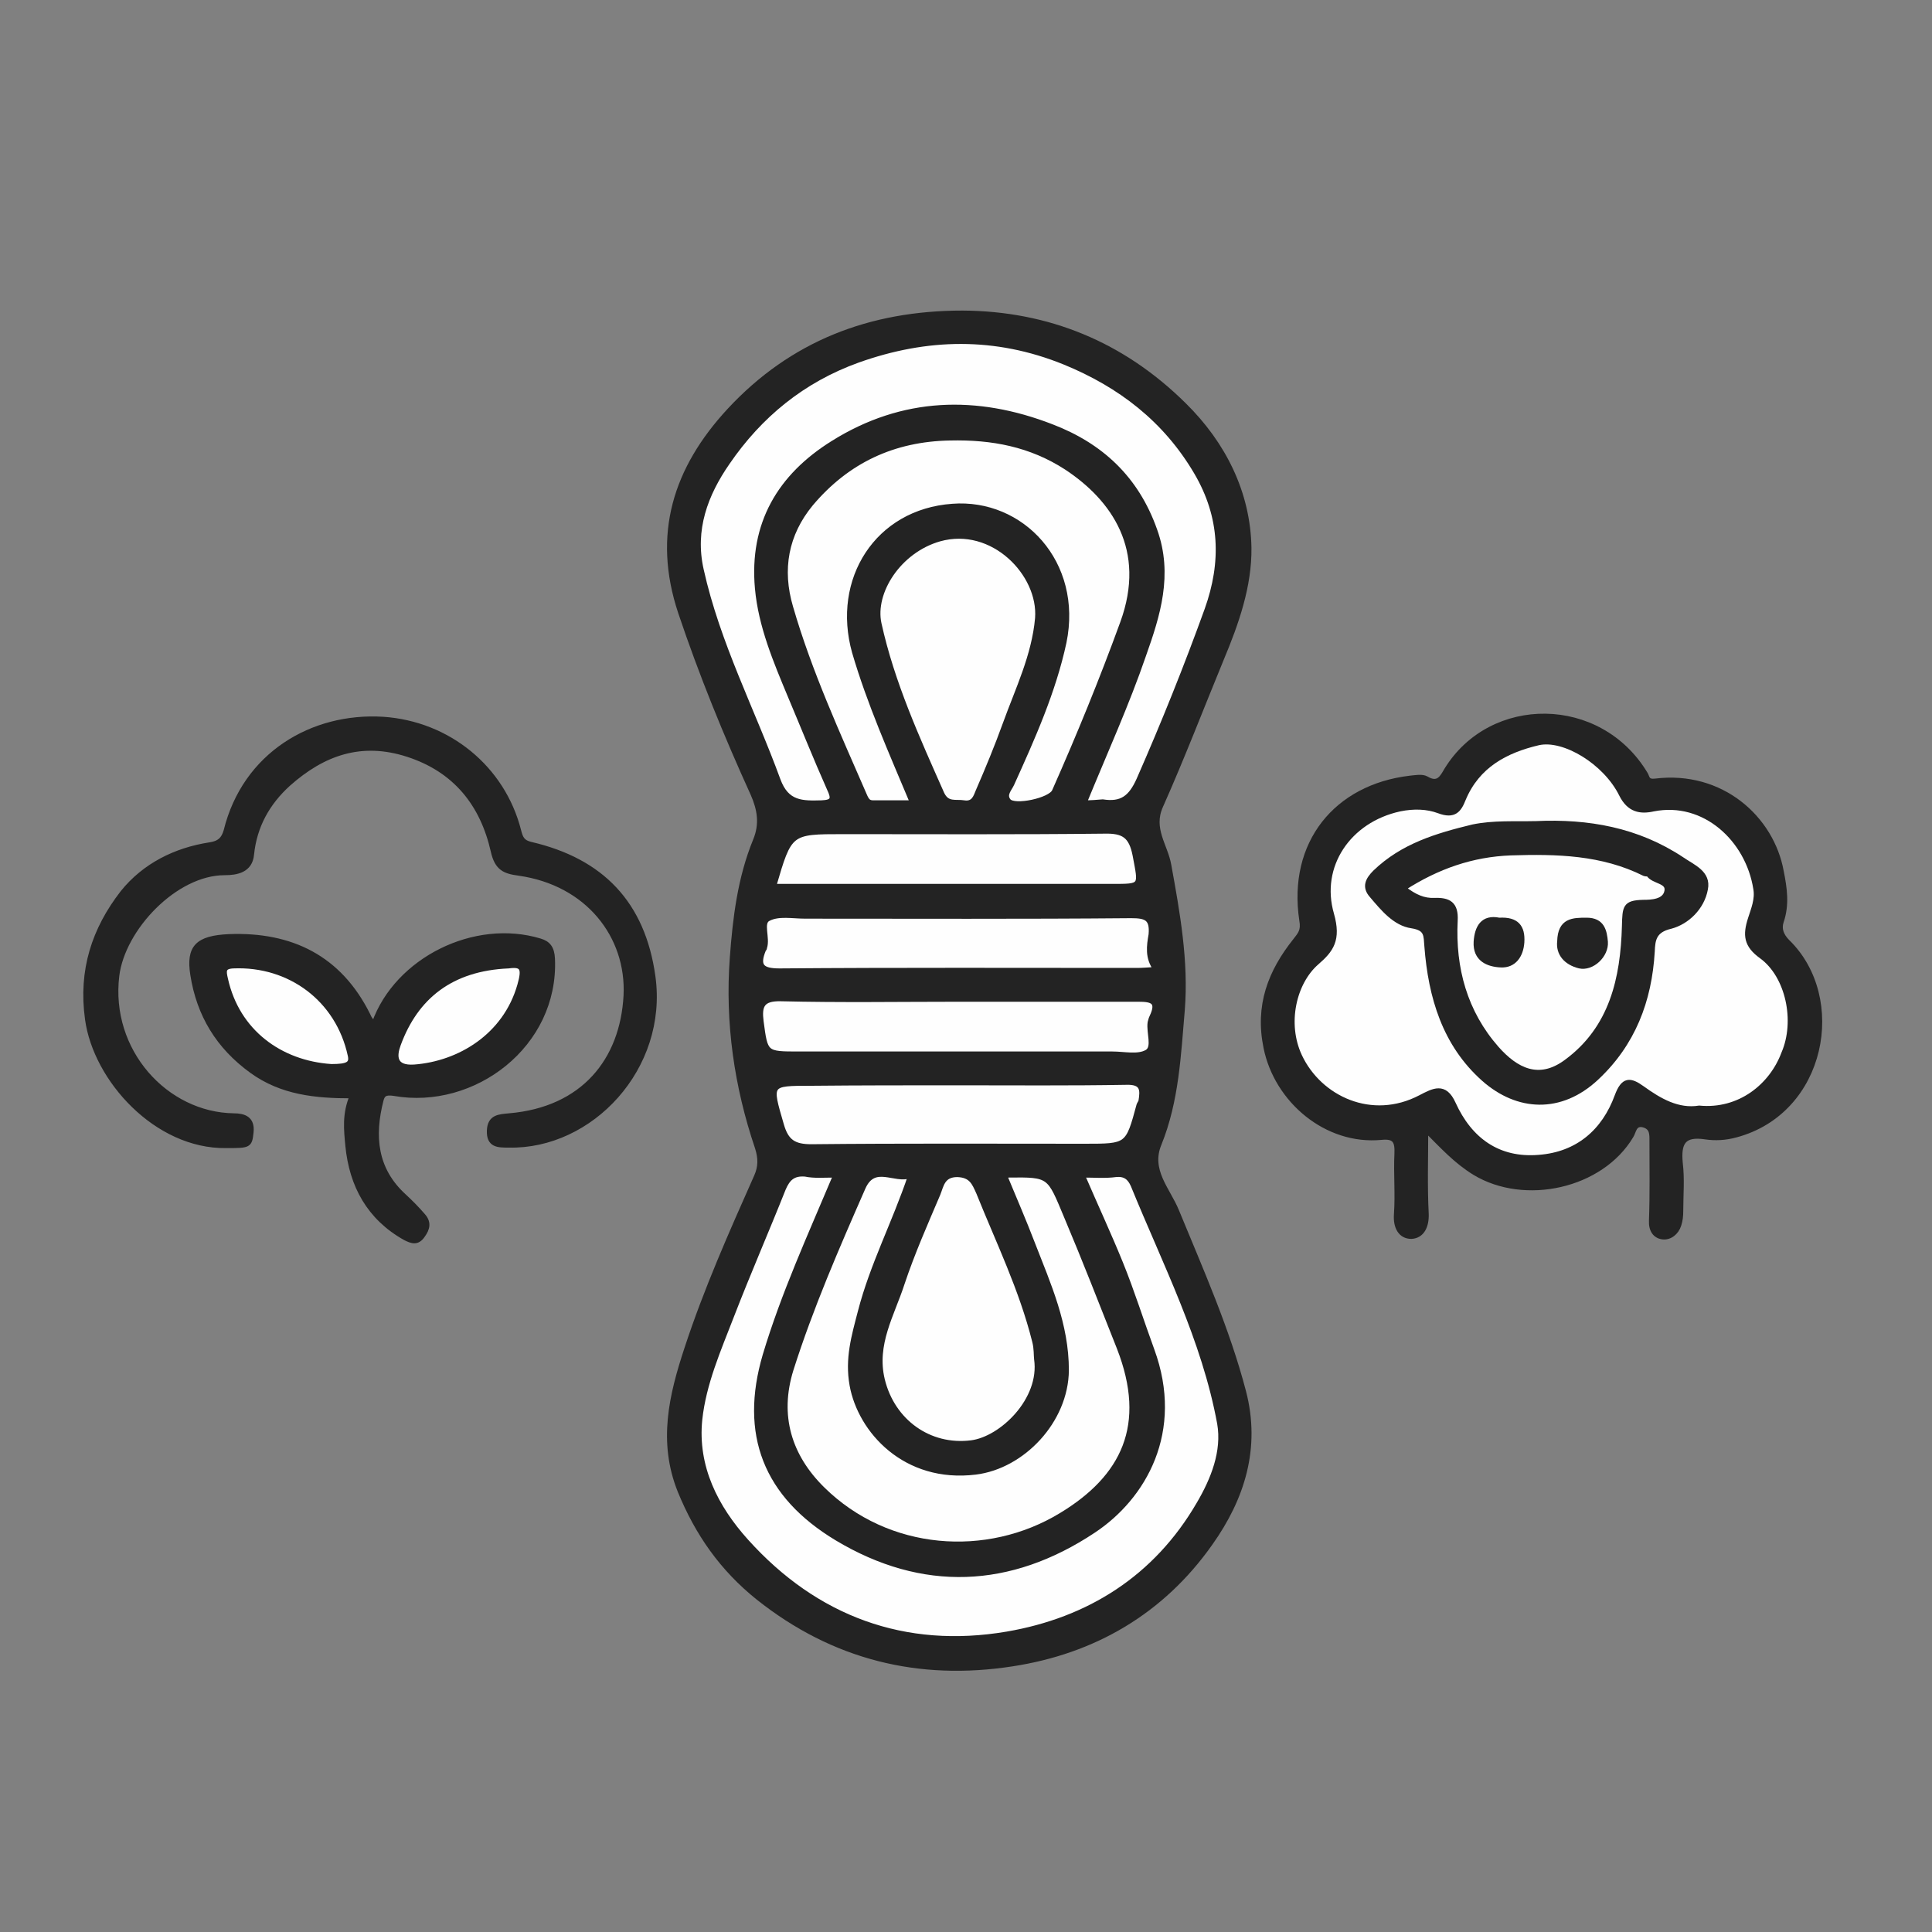 <?xml version="1.0" encoding="utf-8"?>
<!-- Generator: Adobe Illustrator 28.1.0, SVG Export Plug-In . SVG Version: 6.00 Build 0)  -->
<svg version="1.1" id="Calque_1" xmlns="http://www.w3.org/2000/svg" xmlns:xlink="http://www.w3.org/1999/xlink" x="0px" y="0px"
	 viewBox="0 0 400 400" style="enable-background:new 0 0 400 400;" xml:space="preserve">
<rect x="0" y="0" width="400" height="400" fill="#808080" stroke="none"/>
<style type="text/css">
	.st0{display:none;fill:#FEFEFE;stroke:#232323;stroke-miterlimit:10;}
	.st1{fill:#232323;stroke:#232323;stroke-miterlimit:10;}
	.st2{fill:#FEFEFE;stroke:#232323;stroke-miterlimit:10;}
</style>
<g>
	<g>
		<path class="st0" d="M0.1,200c0-65.9,0-131.8-0.1-197.6C0,0.4,0.6,0,3.4,0c131.4,0.1,262.8,0.1,394.2,0c2.8,0,3.4,0.4,3.4,2.4
			c-0.1,131.8-0.1,263.5,0,395.3c0,1.9-0.6,2.4-3.4,2.4c-131.4-0.1-262.8-0.1-394.2,0c-2.8,0-3.4-0.4-3.4-2.4
			C0.1,331.7,0.1,265.9,0.1,200z"/>
		<path class="st1" d="M199.3,64.8c17.6,0.1,33.1,6.4,45.9,19.1c8.1,8,13.2,18.1,13.4,29.5c0.1,7.9-2.6,15.6-5.7,23
			c-4.2,10.2-8.1,20.4-12.6,30.5c-2.1,4.7,1,8.2,1.7,12.2c1.8,9.9,3.6,19.9,2.8,30c-0.8,9.3-1.2,18.8-4.8,27.7
			c-2.3,5.5,1.8,9.5,3.6,13.9c5.1,12.4,10.5,24.5,13.9,37.5c3,11.6-0.3,22-6.9,31.3c-10,14.2-24.1,22.4-41,25
			c-19.3,3-37-1.3-52.6-13.7c-7.5-6-12.6-13.3-16.2-22.1c-4.1-10.2-1.8-19.8,1.4-29.5c4-12.2,9.2-23.9,14.4-35.6
			c0.9-2,0.9-3.8,0.2-6c-4.3-12.7-6.2-25.9-5.2-39.3c0.6-8.2,1.6-16.5,4.8-24.3c1.4-3.4,0.9-6.4-0.5-9.6
			c-5.6-12.3-10.7-24.8-15-37.6c-5.4-16.2-1-29.8,10.1-41.8C163.9,71.1,180.1,64.8,199.3,64.8z"/>
		<path class="st1" d="M295.2,233.9c0,5.8-0.2,11.6,0.1,17.4c0.1,2.6-0.9,4.6-3.1,4.7c-2.2,0-3.3-1.9-3.1-4.6
			c0.3-4.2-0.1-8.4,0.1-12.5c0.1-2.5-0.3-3.7-3.2-3.4c-11.4,1.1-21.7-7.7-23.9-18.6c-1.8-8.7,0.9-15.7,6.1-22.2c1-1.3,1.7-2,1.3-4.2
			c-2.4-16,7.2-27.6,22.4-29.4c1.1-0.1,2.5-0.4,3.4,0.1c2.5,1.5,3.3-0.3,4.2-1.8c9.2-15,31.7-15,41.2,0.9c0.4,0.7,0.3,1.6,2,1.4
			c13.7-1.7,24.1,7.7,26.1,18.7c0.7,3.5,1.2,6.9,0,10.4c-0.5,1.5,0,2.9,1.3,4.2c11.9,11.6,7.6,35.1-10.7,40
			c-2.2,0.6-4.3,0.7-6.3,0.4c-4.6-0.7-5.6,1.2-5.2,5.4c0.4,3.3,0.1,6.6,0.1,9.9c0,1-0.1,2-0.4,2.9c-0.5,1.6-1.9,2.7-3.4,2.5
			c-1.5-0.2-2.4-1.4-2.3-3.4c0.2-5.5,0.1-11,0.1-16.4c0-1.5,0.1-2.9-1.8-3.4c-1.9-0.4-1.9,1.4-2.5,2.3c-6.2,10.4-22,13.9-32.4,7.6
			C301.4,240.4,298.6,237.3,295.2,233.9z"/>
		<path class="st1" d="M46.8,237.2c-14.4,0.2-27-13.7-28.7-26.2c-1.4-10.1,1.4-18.6,7.3-26.2c4.5-5.6,10.9-8.8,18-9.9
			c2.1-0.3,2.9-1.2,3.4-2.9c3.9-15.8,17.9-24,32.5-23.1c13.5,0.9,24.8,10.1,28.1,23.1c0.4,1.6,0.8,2.4,2.5,2.8
			c14.6,3.4,23.2,12.2,25.3,27.4c2.6,18.9-12.9,35.3-29.9,34.9c-2.2,0-4.1,0-4-3c0.1-2.9,2.1-2.9,4.1-3.1
			c15.4-1.3,23.5-11.5,24.2-24.9c0.6-12.3-7.9-23.3-22.2-25.3c-2.9-0.4-4.5-1-5.3-4.6c-2.2-9.7-7.8-16.8-17.7-20
			c-9.6-3.1-17.5-0.3-24.7,6.1c-4.3,3.9-7,8.7-7.6,14.6c-0.3,3.3-3.1,3.8-5.6,3.8c-10.2,0-21.1,11.5-22.3,21.3
			c-1.9,15.6,10.1,28.8,24.2,29c2.1,0,3.9,0.6,3.6,3.4C51.7,237.2,51.6,237.2,46.8,237.2z"/>
		<path class="st1" d="M72.9,226.9c-7.6,0-14.6-0.7-20.8-5.2c-6.9-5-10.9-11.6-12.2-19.9c-0.9-5.7,1-7.6,7.5-7.9
			c12.9-0.5,22.9,4.4,28.8,16.3c0.3,0.7,0.6,1.2,1.3,1.6c4.7-13.1,20.8-21.1,34.3-17c1.7,0.5,2.5,1.5,2.6,3.7
			c0.8,17.9-16.4,30.8-32.8,27.9c-1.9-0.3-2.4,0.2-2.7,1.4c-1.9,7.4-1.3,14.3,4.7,19.8c1.4,1.3,2.7,2.6,3.9,4c1.3,1.4,1.1,2.7,0,4.2
			c-1.1,1.6-2.2,1.2-3.6,0.5c-7.5-4.2-11.1-10.9-11.9-19.1C71.7,234,71.3,230.6,72.9,226.9z"/>
		<path class="st2" d="M173,243.3c-5.3,12.6-10.8,24.6-14.6,37.3c-4.8,16.3,0.1,29,14.9,37.9c17.7,10.6,35.8,9.9,53.1-1.6
			c10.4-6.9,18.3-20.5,12.1-37.4c-2.2-6-4.1-12.1-6.5-18c-2.4-5.9-5.1-11.7-7.9-18.2c2.5,0,4.7,0.2,6.9-0.1c1.9-0.2,2.9,0.6,3.6,2.2
			c6.6,16.2,14.7,31.9,17.9,49.3c1,5.8-1.3,11.6-4.3,16.7c-8.9,15.3-22.8,24-39.7,26.9c-21.2,3.6-39.6-3.2-54-19.2
			c-6.3-7-10.6-15.4-9.6-25.2c0.8-7.5,3.9-14.5,6.6-21.5c3.4-8.8,7.2-17.5,10.7-26.3c0.9-2.1,2-3.2,4.5-3
			C168.6,243.5,170.6,243.3,173,243.3z"/>
		<path class="st2" d="M224.5,166.2c4.3-10.5,8.8-20.4,12.3-30.6c2.9-8.2,5.6-16.6,2.3-25.8c-3.8-10.8-11.2-17.6-21.4-21.5
			c-15.5-6-30.8-5.6-45.2,3.4c-11.1,6.9-16.9,16.8-15.7,30.1c0.7,7.8,3.8,15.1,6.8,22.3c2.7,6.4,5.3,12.9,8.1,19.2
			c1,2.1,0.8,2.8-1.6,2.9c-4,0.1-7.2,0.2-9-4.7c-5.3-14.5-12.5-28.2-15.9-43.5c-1.9-8.4,0.9-15.7,5.4-22.2
			c6.7-9.8,15.6-17.1,27-21.2c14.3-5.1,28.5-5.4,42.8,0.4c11.5,4.7,20.9,11.9,27.3,22.8c5.4,9.2,5.7,18.6,2.2,28.4
			c-4.3,11.9-9,23.6-14.1,35.2c-1.7,3.8-3.6,5.2-7.5,4.6C227.1,166.1,225.9,166.2,224.5,166.2z"/>
		<path class="st2" d="M188.5,243.4c-3.3,9.8-7.9,18.5-10.4,28.2c-1.3,5-2.7,9.7-1.7,15.2c1.7,9.4,11,19.8,25.6,18
			c9.7-1.2,18.7-10.6,18.8-21.1c0-9.5-3.7-17.7-7-26.2c-1.8-4.7-3.8-9.3-5.7-13.9c0.3-0.1,0.5-0.3,0.7-0.3c8.7-0.1,8.4,0,12,8.6
			c3.8,9,7.3,18,10.9,27.1c6.3,16.1,0.9,26.9-12,34.7c-15.3,9.3-35.9,7.9-49.4-5.4c-6.9-6.8-9.5-15.2-6.5-24.8
			c4.1-12.9,9.5-25.3,14.9-37.6C181,240.7,185.3,244.7,188.5,243.4z"/>
		<path class="st2" d="M188.9,166.2c-2.9,0-5.5,0-8,0c-0.9,0-1.3-0.2-1.8-1.3c-5.6-12.9-11.5-25.7-15.4-39.2
			c-2.3-7.8-1-15.1,4.2-21.4c7.5-8.9,17.1-13.4,28.8-13.6c8.7-0.2,16.7,1.3,24.1,6.1c9.7,6.4,17.2,16.9,11.6,32.2
			c-4.3,11.8-9,23.3-14.1,34.8c-0.8,1.9-8.3,3.5-9.5,2c-1-1.3,0.2-2.4,0.7-3.5c4.3-9.5,8.6-19.1,10.8-29.3
			c3.4-16.5-8.8-29.3-23.1-28.2c-15.6,1.1-24.5,15.2-20.3,30.2C180,145.6,184.5,155.7,188.9,166.2z"/>
		<path class="st2" d="M214.6,281.4c1.2,8.4-7.2,16.5-13.5,17.3c-8.7,1.1-16.3-4.4-18.4-13c-1.8-7.4,2-13.5,4.1-20
			c2.1-6.3,4.8-12.4,7.4-18.5c0.7-1.7,0.9-4,4-4c2.9,0.1,3.5,1.7,4.4,3.7c4.1,10.2,8.9,20,11.6,30.8
			C214.6,279.2,214.5,280.7,214.6,281.4z"/>
		<path class="st2" d="M214.8,128c-0.7,7.8-4.1,14.7-6.7,21.9c-1.7,4.7-3.6,9.3-5.6,13.9c-0.5,1.2-0.9,2.7-2.9,2.4
			c-1.7-0.3-3.5,0.5-4.6-1.9c-5.1-11.5-10.3-22.9-13-35.2c-1.4-6.5,4.1-15.1,12.5-17.5C205.5,108.5,215.5,118.8,214.8,128z"/>
		<path class="st2" d="M198.2,224.2c11.7,0,23.3,0.1,35-0.1c3.4-0.1,3.4,1.5,3,3.9c-0.1,0.3-0.3,0.5-0.4,0.8
			c-2.3,8.5-2.3,8.5-11.2,8.5c-18.9,0-37.7-0.1-56.6,0.1c-3.6,0-5.2-1-6.2-4.5c-2.5-8.6-2.7-8.6,6.1-8.6
			C178.1,224.2,188.2,224.2,198.2,224.2z"/>
		<path class="st2" d="M198.5,206.9c12.4,0,24.8,0,37.2,0c2.8,0,4.3,0.4,2.8,3.6c-0.2,0.4-0.3,0.8-0.4,1.2c-0.3,2.1,1,5.1-0.6,6.1
			c-1.9,1.1-4.7,0.4-7.2,0.4c-21.6,0-43.3,0-64.9,0c-7,0-6.9,0-7.8-6.7c-0.4-3.2,0.1-4.8,4.1-4.7C174,207.1,186.2,206.9,198.5,206.9
			z"/>
		<path class="st2" d="M239.3,200.7c-1.7,0.1-2.8,0.2-3.9,0.2c-24.7,0-49.3-0.1-74,0.1c-3.7,0-4.7-1-3.3-4.4
			c0.1-0.1,0.2-0.2,0.2-0.4c0.7-2-0.9-5.2,0.8-6c2.1-1.1,5-0.5,7.6-0.5c22.5,0,45,0.1,67.5-0.1c3.1,0,4.4,0.5,4.1,3.9
			C237.9,195.8,237.5,198.3,239.3,200.7z"/>
		<path class="st2" d="M160.2,183.5c3.3-11.3,3.3-11.3,14.4-11.3c18,0,36,0.1,54-0.1c4-0.1,5.6,0.9,6.4,5c1.2,6.5,1.6,6.4-4.9,6.4
			C207,183.5,183.8,183.5,160.2,183.5z"/>
		<path class="st2" d="M351.8,229.4c-4.4,0.7-8.2-1.5-11.8-4.1c-2.5-1.8-3.9-1.9-5.2,1.6c-2.7,7.4-8.2,12.1-16.2,12.7
			c-8.4,0.7-14.3-3.6-17.7-11.1c-1.8-4-4.1-2.7-6.8-1.3c-10.1,5.3-20.9,0.2-25-8.5c-3.2-6.8-1.2-15.3,3.5-19.4c3-2.6,4.6-4.7,3.1-10
			c-2.9-10,3.5-19.5,14.1-21.8c2.9-0.6,5.7-0.5,8.1,0.4c3.2,1.2,4.2-0.2,5.1-2.5c2.9-6.9,8.7-10,15.5-11.6c5.3-1.2,13.9,4,17.2,10.7
			c1.6,3.2,3.9,3.6,6.6,3c10.6-2.1,19.6,6.3,21.2,16.5c0.4,2.2-0.5,4.3-1.1,6.2c-1.1,3.4-0.9,5.5,2.3,7.8c5.5,4,7.5,13.4,4.6,20.1
			C366.8,224.8,360.2,230.2,351.8,229.4z"/>
		<path class="st2" d="M105.3,200c2.9-0.4,3.3,0.5,2.3,4c-3,10.5-12.5,16.2-21.8,16.9c-4.3,0.3-4.2-2.3-3.3-4.7
			C86.1,206.4,93.4,200.5,105.3,200z"/>
		<path class="st2" d="M68.6,220.8c-10.6-0.7-19.5-7.2-21.9-18.1c-0.4-1.7-0.5-2.6,1.6-2.7c11.7-0.5,21.7,6.9,24.2,18.5
			C72.9,220.3,72,220.8,68.6,220.8z"/>
		<path class="st1" d="M318,170.5c10.8-0.5,21,1.3,30.2,7.4c2.3,1.6,5.6,2.8,4.9,6.2c-0.7,3.8-3.8,6.8-7.2,7.7
			c-3.5,0.8-3.7,2.8-3.8,5.2c-0.6,10.2-4,19.1-11.6,26.2c-7.4,6.9-16.3,6.4-23.3,0.2c-8.1-7.2-11-17-11.8-27.5
			c-0.2-2.2,0.1-3.7-3.1-4.2c-3.5-0.5-6-3.6-8.3-6.3c-1.6-1.8-0.8-3.3,0.7-4.8c5.7-5.5,12.8-7.6,20.2-9.4
			C309.2,170.3,313.6,170.6,318,170.5z"/>
		<path class="st2" d="M290.6,183.9c7-4.5,14.2-7,22.2-7.3c9.5-0.3,18.9-0.1,27.7,4.3c0.2,0.1,0.7,0,0.8,0.1c1,1.6,4.2,1.3,3.8,3.5
			c-0.4,2.2-3.2,2.3-4.9,2.3c-3.8,0.1-3.8,1-3.9,5c-0.3,10.6-2.5,21.1-12.1,28.1c-5.6,4.1-10.3,1.7-14.3-2.8
			c-6.6-7.5-9.1-16.6-8.6-26.5c0.2-3.5-1.4-4.3-4.3-4.2C294.8,186.5,292.9,185.7,290.6,183.9z"/>
		<path class="st1" d="M310.4,190.5c3.6-0.2,4.9,1.4,4.7,4.6c-0.2,2.8-1.7,4.8-4.3,4.7c-2.7-0.1-5.4-1.2-5.2-4.8
			C305.8,192,307,189.8,310.4,190.5z"/>
		<path class="st1" d="M322.9,194.9c0.1-4.4,2.8-4.4,5.6-4.4c3.2,0,3.7,2.2,3.9,4.5c0.2,2.8-2.8,5.6-5.4,5
			C324.2,199.3,322.6,197.4,322.9,194.9z"/>
	</g>
</g>
</svg>

